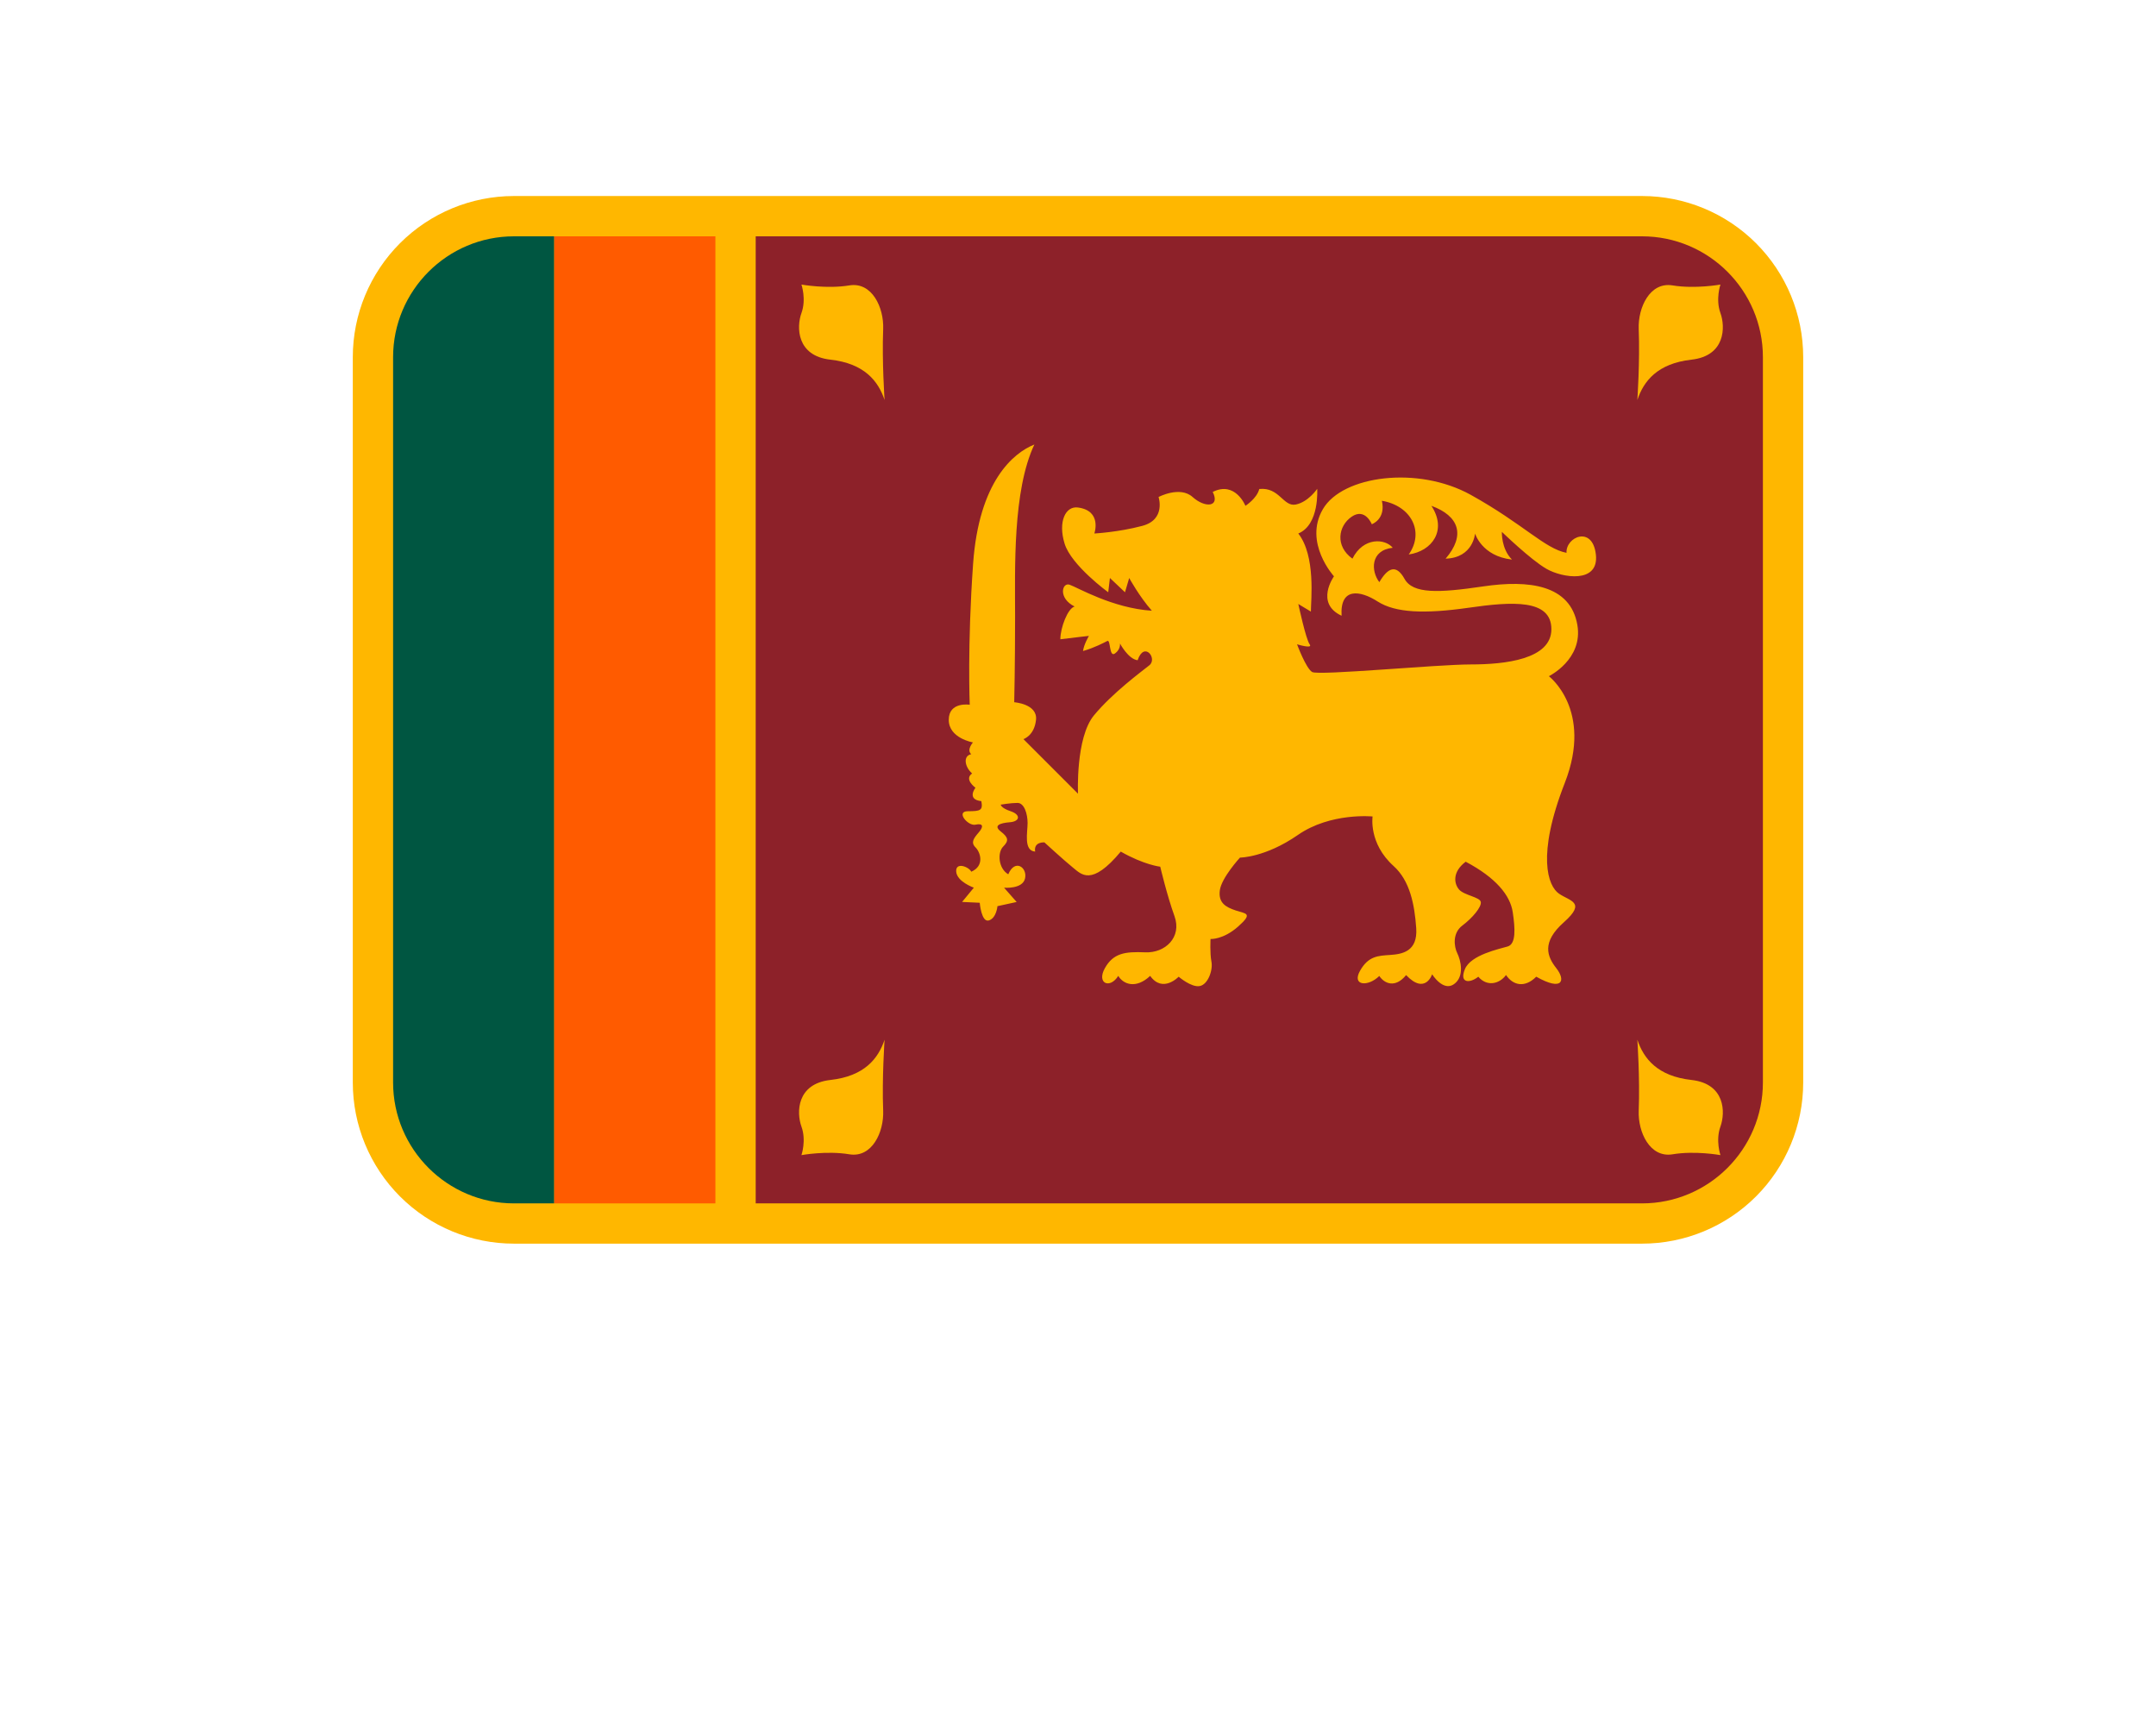 <svg width="55" height="44" viewBox="0 0 55 44" fill="none" xmlns="http://www.w3.org/2000/svg">
<g filter="url(#filter0_d_1375_7018)">
<rect x="4" width="47" height="36" rx="8" fill="white"/>
</g>
<path d="M46 27.611C46 28.701 45.567 29.747 44.796 30.518C44.025 31.289 42.979 31.722 41.889 31.722H13.111C12.021 31.722 10.975 31.289 10.204 30.518C9.433 29.747 9 28.701 9 27.611V9.111C9 8.021 9.433 6.975 10.204 6.204C10.975 5.433 12.021 5 13.111 5H41.889C42.979 5 44.025 5.433 44.796 6.204C45.567 6.975 46 8.021 46 9.111V27.611Z" fill="#FFB700"/>
<path d="M41.889 6.028H19.278V30.695H41.889C43.589 30.695 44.972 29.311 44.972 27.611V9.111C44.972 7.411 43.589 6.028 41.889 6.028Z" fill="#8D2129"/>
<path d="M13.111 6.028C11.411 6.028 10.028 7.411 10.028 9.111V27.611C10.028 29.311 11.411 30.695 13.111 30.695H14.139V6.028H13.111Z" fill="#005641"/>
<path d="M14.139 6.028H18.25V30.695H14.139V6.028Z" fill="#FF5B00"/>
<path d="M22.566 10.203C22.566 10.203 22.497 9.217 22.53 8.392C22.551 7.845 22.245 7.184 21.666 7.28C21.088 7.375 20.445 7.258 20.445 7.258C20.445 7.258 20.574 7.632 20.445 7.986C20.317 8.339 20.317 9.077 21.184 9.174C22.052 9.271 22.405 9.721 22.566 10.203ZM41.769 10.203C41.769 10.203 41.837 9.217 41.804 8.392C41.783 7.845 42.089 7.184 42.668 7.28C43.246 7.375 43.889 7.258 43.889 7.258C43.889 7.258 43.76 7.632 43.889 7.986C44.017 8.339 44.017 9.077 43.15 9.174C42.282 9.271 41.929 9.721 41.769 10.203ZM22.566 26.52C22.566 26.52 22.497 27.506 22.53 28.332C22.551 28.878 22.245 29.539 21.666 29.443C21.089 29.346 20.445 29.464 20.445 29.464C20.445 29.464 20.574 29.089 20.445 28.735C20.317 28.382 20.317 27.644 21.184 27.547C22.052 27.451 22.405 27.001 22.566 26.52ZM41.769 26.52C41.769 26.52 41.837 27.506 41.804 28.332C41.783 28.878 42.089 29.539 42.668 29.443C43.245 29.346 43.889 29.464 43.889 29.464C43.889 29.464 43.76 29.089 43.889 28.735C44.017 28.382 44.017 27.644 43.15 27.547C42.282 27.451 41.929 27.001 41.769 26.52ZM27.917 13.608C27.917 13.608 28.528 13.576 29.138 13.414C29.749 13.254 29.555 12.677 29.555 12.677C29.555 12.677 30.101 12.388 30.423 12.677C30.744 12.965 31.13 12.933 30.937 12.548C31.514 12.259 31.771 12.902 31.771 12.902C31.771 12.902 32.06 12.72 32.125 12.473C32.639 12.42 32.735 12.933 33.056 12.869C33.377 12.804 33.602 12.469 33.602 12.469C33.602 12.469 33.666 13.383 33.12 13.608C33.57 14.185 33.441 15.31 33.441 15.6L33.12 15.406C33.12 15.406 33.313 16.306 33.409 16.434C33.505 16.562 33.088 16.434 33.088 16.434C33.088 16.434 33.313 17.045 33.473 17.141C33.634 17.238 36.653 16.948 37.521 16.948C38.388 16.948 39.576 16.82 39.576 16.049C39.576 15.278 38.58 15.341 37.457 15.503C36.333 15.663 35.595 15.631 35.145 15.343C34.694 15.054 34.181 14.979 34.224 15.706C33.538 15.386 34.03 14.7 34.03 14.7C34.03 14.7 33.248 13.844 33.747 12.987C34.244 12.131 36.171 11.873 37.521 12.623C38.87 13.373 39.405 13.993 39.962 14.101C39.94 13.694 40.626 13.395 40.711 14.144C40.796 14.893 39.854 14.743 39.448 14.508C39.042 14.273 38.313 13.566 38.313 13.566C38.313 13.566 38.292 13.994 38.57 14.273C37.799 14.187 37.629 13.609 37.629 13.609C37.629 13.609 37.584 14.228 36.878 14.25C37.392 13.651 37.221 13.159 36.515 12.902C36.922 13.522 36.536 14.058 35.937 14.143C36.344 13.566 36.002 12.902 35.252 12.773C35.359 13.244 34.995 13.372 34.995 13.372C34.995 13.372 34.825 12.944 34.482 13.179C34.138 13.414 34.052 13.929 34.501 14.25C34.78 13.693 35.336 13.736 35.529 13.972C34.951 14.035 34.973 14.572 35.187 14.849C35.401 14.485 35.615 14.379 35.829 14.764C36.043 15.149 36.685 15.128 37.841 14.957C38.998 14.787 40.062 14.912 40.239 15.942C40.389 16.82 39.512 17.248 39.512 17.248C39.512 17.248 40.646 18.104 39.919 19.968C39.191 21.831 39.491 22.601 39.769 22.794C40.046 22.987 40.476 23.008 39.897 23.522C39.318 24.035 39.468 24.4 39.704 24.699C39.939 24.998 39.875 25.299 39.19 24.913C38.89 25.213 38.591 25.127 38.419 24.87C38.247 25.105 37.927 25.17 37.712 24.913C37.498 25.085 37.22 25.085 37.37 24.72C37.52 24.355 38.247 24.206 38.461 24.142C38.675 24.079 38.654 23.692 38.59 23.265C38.525 22.837 38.161 22.387 37.39 21.98C37.048 22.237 37.09 22.536 37.219 22.687C37.347 22.838 37.754 22.88 37.776 23.008C37.797 23.135 37.562 23.415 37.305 23.608C37.048 23.801 37.091 24.143 37.176 24.315C37.262 24.487 37.369 24.908 37.09 25.104C36.812 25.3 36.534 24.851 36.534 24.851C36.534 24.851 36.361 25.386 35.87 24.872C35.592 25.215 35.314 25.087 35.186 24.894C34.907 25.172 34.479 25.151 34.693 24.765C34.908 24.38 35.164 24.379 35.464 24.358C35.764 24.338 36.17 24.274 36.128 23.674C36.086 23.073 35.968 22.464 35.55 22.089C34.908 21.511 35.015 20.826 35.015 20.826C35.015 20.826 33.944 20.719 33.11 21.297C32.275 21.876 31.632 21.875 31.632 21.875C31.632 21.875 31.16 22.389 31.118 22.71C31.076 23.03 31.268 23.138 31.525 23.224C31.782 23.309 31.975 23.287 31.588 23.631C31.202 23.974 30.881 23.951 30.881 23.951C30.881 23.951 30.862 24.314 30.904 24.528C30.946 24.742 30.818 25.113 30.604 25.152C30.39 25.191 30.068 24.913 30.068 24.913C30.068 24.913 29.661 25.342 29.341 24.892C28.977 25.234 28.655 25.106 28.527 24.892C28.313 25.234 27.97 25.085 28.184 24.698C28.399 24.312 28.698 24.269 29.212 24.291C29.726 24.314 30.154 23.906 29.962 23.37C29.769 22.835 29.598 22.107 29.598 22.107C29.598 22.107 29.191 22.064 28.591 21.722C27.842 22.621 27.585 22.301 27.37 22.129C27.156 21.957 26.643 21.487 26.643 21.487C26.643 21.487 26.364 21.465 26.407 21.722C26.107 21.7 26.214 21.23 26.214 20.994C26.214 20.759 26.129 20.48 25.957 20.48C25.786 20.48 25.529 20.524 25.529 20.524C25.529 20.524 25.529 20.608 25.786 20.694C26.043 20.78 26.021 20.952 25.764 20.973C25.507 20.993 25.335 21.057 25.529 21.208C25.722 21.359 25.742 21.443 25.592 21.593C25.442 21.744 25.464 22.149 25.721 22.301C25.892 21.894 26.213 22.13 26.149 22.407C26.086 22.685 25.614 22.643 25.614 22.643L25.935 23.007L25.445 23.114C25.445 23.114 25.421 23.414 25.229 23.477C25.036 23.541 24.993 23.027 24.993 23.027L24.543 23.006L24.843 22.642C24.843 22.642 24.415 22.492 24.393 22.235C24.371 21.978 24.714 22.106 24.778 22.235C25.121 22.085 25.014 21.742 24.885 21.614C24.757 21.486 24.842 21.379 24.971 21.229C25.099 21.079 25.078 20.993 24.885 21.035C24.693 21.078 24.371 20.692 24.692 20.692C25.013 20.692 25.078 20.671 25.034 20.435C24.649 20.393 24.884 20.093 24.884 20.093C24.884 20.093 24.584 19.878 24.799 19.729C24.606 19.558 24.564 19.279 24.777 19.237C24.649 19.13 24.82 18.937 24.82 18.937C24.82 18.937 24.203 18.832 24.203 18.361C24.203 17.89 24.738 17.976 24.738 17.976C24.738 17.976 24.675 16.477 24.824 14.379C24.973 12.28 25.851 11.552 26.387 11.338C25.83 12.516 25.895 14.507 25.895 15.728C25.895 16.949 25.873 17.912 25.873 17.912C25.873 17.912 26.472 17.954 26.429 18.361C26.386 18.768 26.108 18.853 26.108 18.853L27.5 20.245C27.5 20.245 27.436 18.817 27.907 18.247C28.378 17.677 29.105 17.141 29.32 16.97C29.535 16.798 29.188 16.344 29.021 16.841C28.779 16.811 28.571 16.413 28.571 16.413C28.571 16.413 28.593 16.562 28.442 16.669C28.292 16.776 28.335 16.306 28.249 16.349C28.163 16.392 27.928 16.52 27.628 16.606C27.65 16.434 27.779 16.22 27.779 16.22C27.779 16.22 27.393 16.262 27.05 16.306C27.05 16.006 27.242 15.513 27.414 15.471C26.985 15.257 27.093 14.85 27.285 14.914C27.477 14.978 28.377 15.513 29.384 15.578C29.063 15.214 28.806 14.743 28.806 14.743L28.699 15.107L28.314 14.743L28.271 15.107C28.271 15.107 27.328 14.422 27.158 13.866C26.987 13.31 27.179 12.901 27.5 12.945C28.121 13.029 27.917 13.608 27.917 13.608Z" fill="#FFB700"/>
<defs>
<filter id="filter0_d_1375_7018" x="0" y="0" width="55" height="44" filterUnits="userSpaceOnUse" color-interpolation-filters="sRGB">
<feFlood flood-opacity="0" result="BackgroundImageFix"/>
<feColorMatrix in="SourceAlpha" type="matrix" values="0 0 0 0 0 0 0 0 0 0 0 0 0 0 0 0 0 0 127 0" result="hardAlpha"/>
<feOffset dy="4"/>
<feGaussianBlur stdDeviation="2"/>
<feComposite in2="hardAlpha" operator="out"/>
<feColorMatrix type="matrix" values="0 0 0 0 0 0 0 0 0 0 0 0 0 0 0 0 0 0 0.25 0"/>
<feBlend mode="normal" in2="BackgroundImageFix" result="effect1_dropShadow_1375_7018"/>
<feBlend mode="normal" in="SourceGraphic" in2="effect1_dropShadow_1375_7018" result="shape"/>
</filter>
</defs>
</svg>
